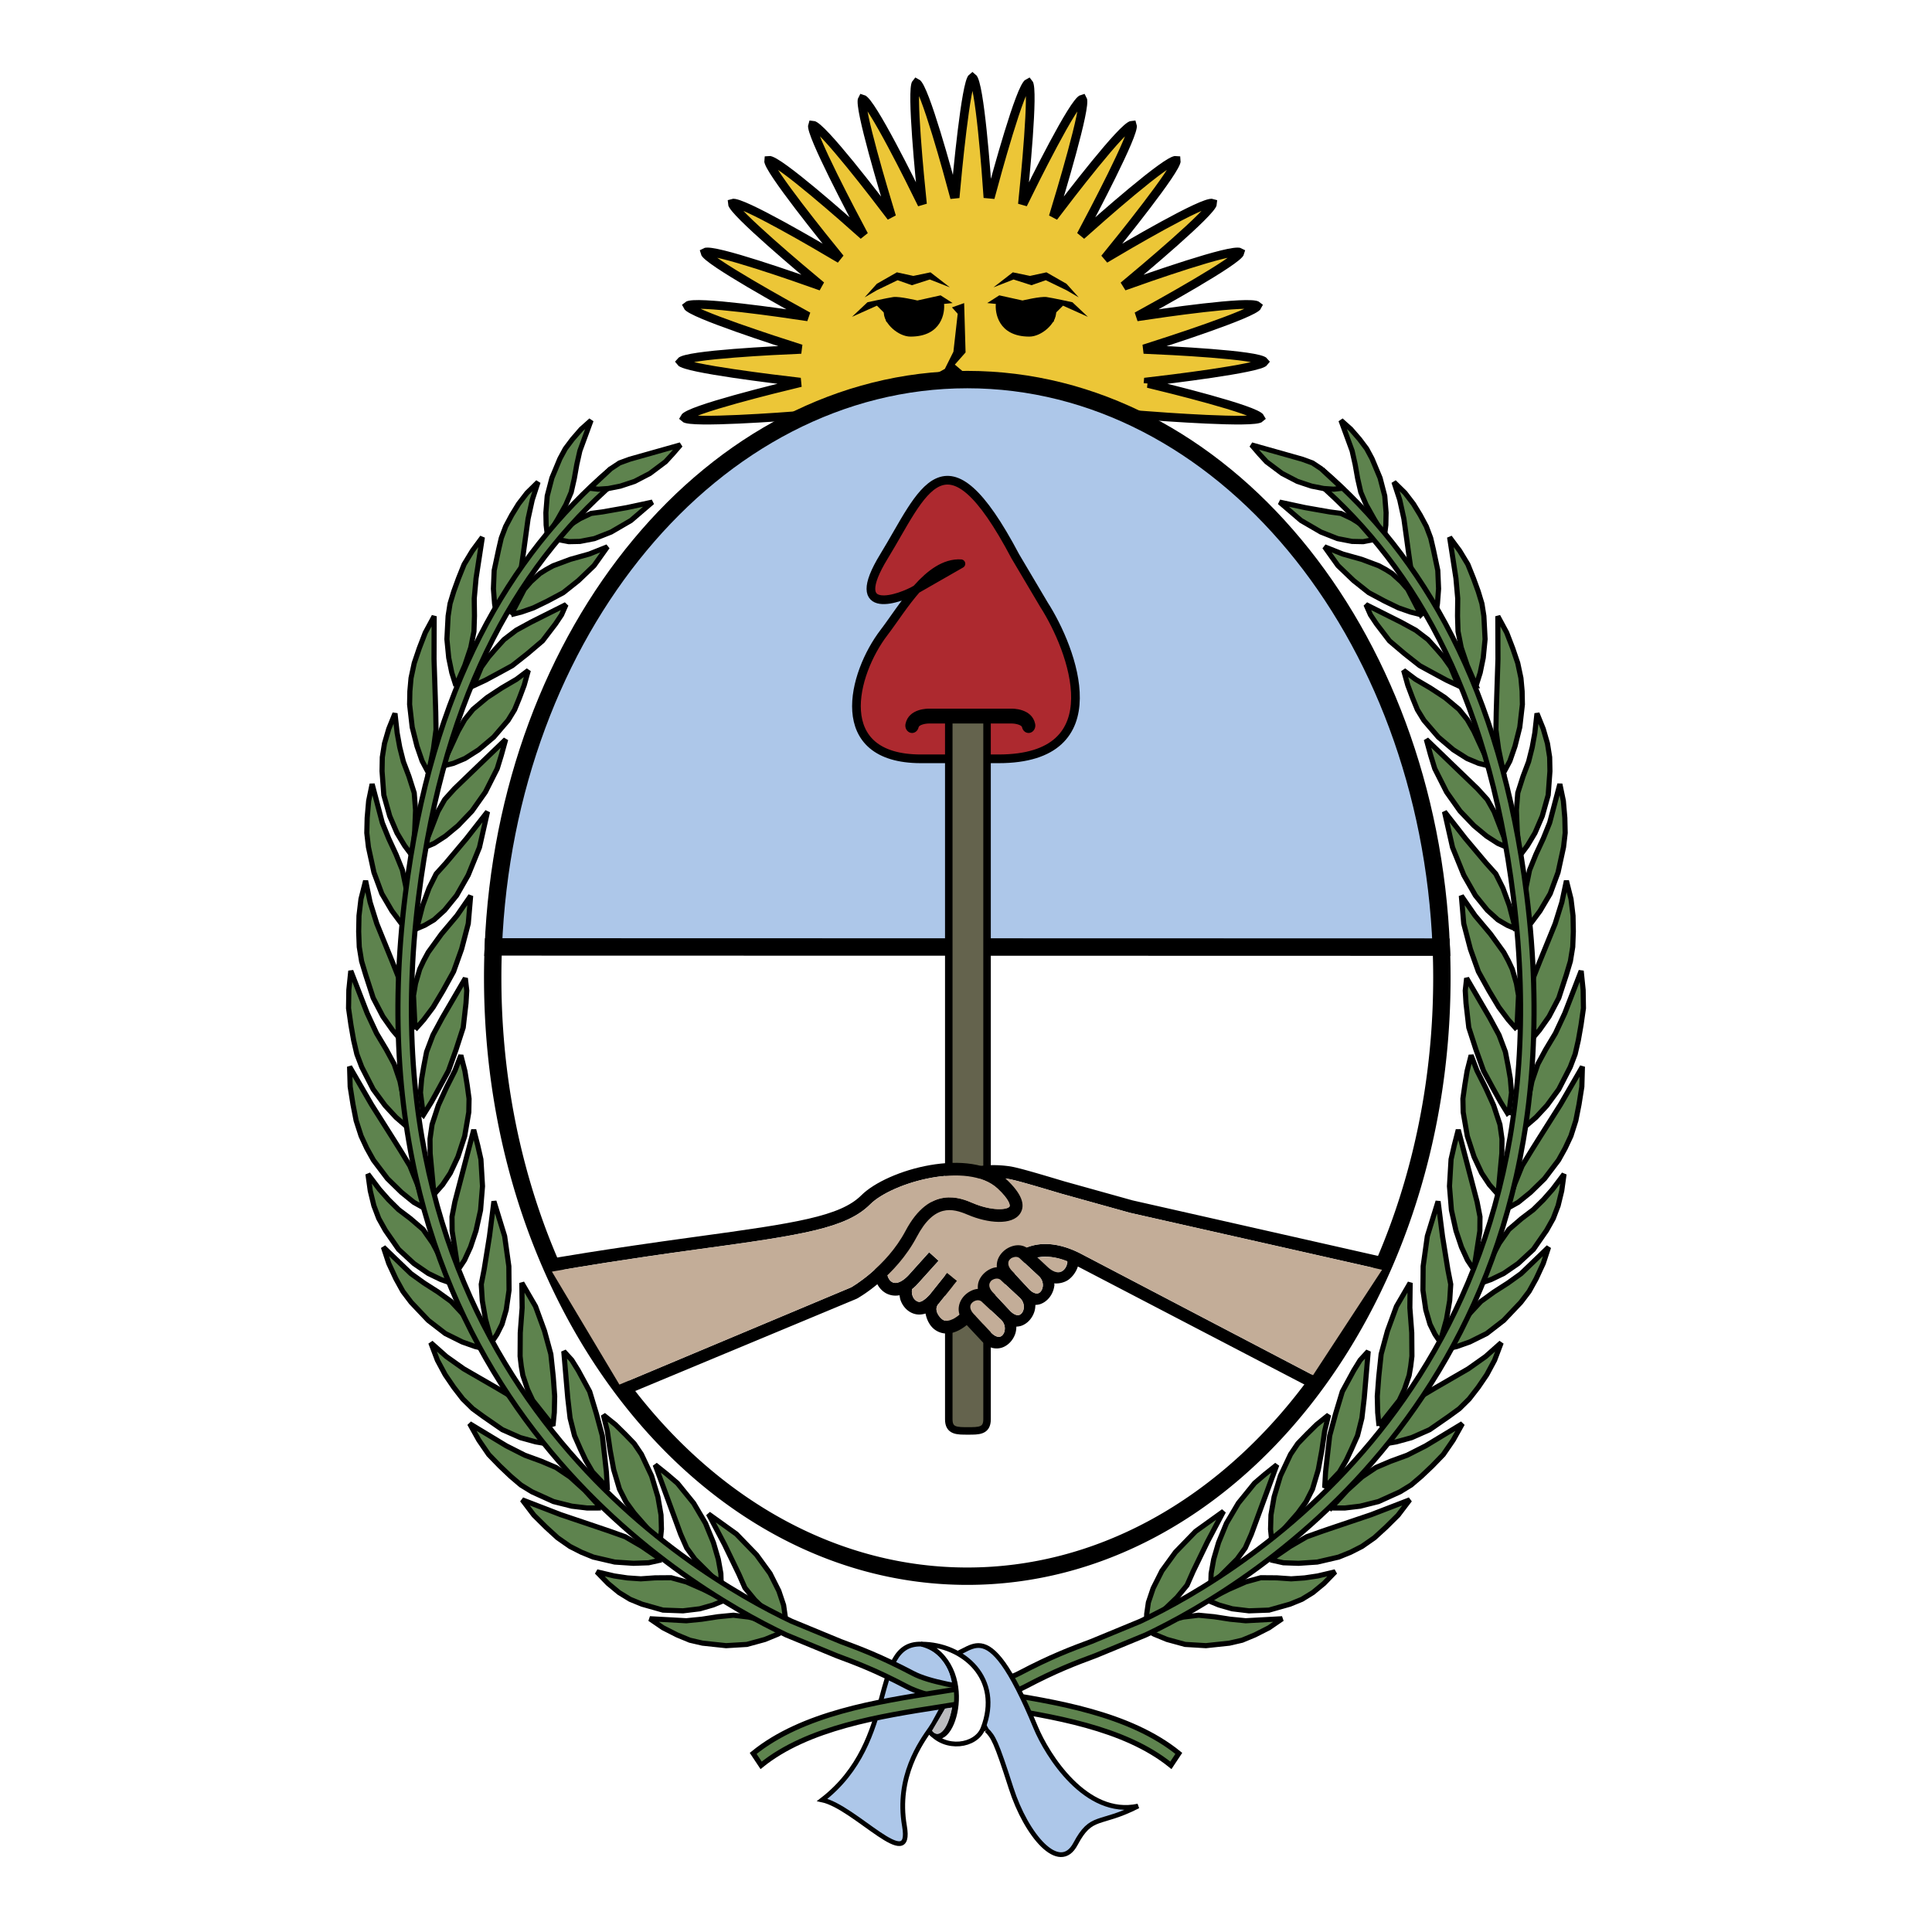 <svg xmlns="http://www.w3.org/2000/svg" width="2500" height="2500" viewBox="0 0 192.756 192.756"><g fill-rule="evenodd" clip-rule="evenodd"><path fill="#fff" d="M0 0h192.756v192.756H0V0z"/><path d="M114.539 38.261c.004-.058.014-.116.018-.175 1.832-.211 11.123-1.319 11.6-1.99-.547-.712-9.811-1.143-11.67-1.221-.006-.059-.018-.115-.025-.173 1.732-.55 10.672-3.43 11.012-4.181-.674-.592-9.824.757-11.68 1.038-.018-.056-.043-.11-.061-.165 1.557-.854 9.809-5.408 10-6.213-.777-.45-9.496 2.627-11.264 3.26l-.094-.151c1.363-1.135 8.588-7.187 8.619-8.014-.852-.295-8.869 4.431-10.43 5.361-.037-.045-.08-.084-.119-.13 1.115-1.367 7.047-8.702 6.924-9.521-.895-.125-7.855 6.051-9.211 7.264-.045-.038-.096-.069-.139-.105.828-1.555 5.244-9.895 4.963-10.673-.902.046-6.543 7.44-7.643 8.892-.051-.027-.104-.049-.156-.077.533-1.749 3.244-10.718 2.82-11.423-.873.22-4.984 8.548-5.787 10.19-.059-.018-.115-.028-.172-.044.188-1.822 1.123-11.139.572-11.751-.814.382-3.24 9.314-3.725 11.116-.117-.014-.234-.015-.35-.025-.125-1.842-.793-11.1-1.52-11.633-.66.495-1.532 9.815-1.696 11.642-.058.005-.118.009-.175.016-.48-1.803-2.909-10.735-3.722-11.117-.553.612.384 9.929.572 11.751-.056.016-.114.026-.171.044-.804-1.642-4.913-9.97-5.788-10.19-.425.706 2.285 9.675 2.818 11.423-.051.028-.104.05-.157.077-1.1-1.452-6.739-8.846-7.639-8.892-.283.778 4.134 9.118 4.963 10.673-.046.036-.095.067-.141.105-1.354-1.212-8.315-7.389-9.208-7.264-.128.819 5.807 8.154 6.922 9.521-.037.046-.081.085-.116.13-1.565-.93-9.582-5.656-10.432-5.361.032.827 7.255 6.879 8.618 8.014-.027.051-.062.101-.09.151-1.769-.632-10.49-3.71-11.265-3.26.189.805 8.443 5.359 9.998 6.213-.019.055-.042.108-.061.165-1.856-.281-11.006-1.63-11.68-1.038.339.75 9.281 3.631 11.013 4.181-.007.058-.019.114-.026.173-1.858.078-11.122.509-11.671 1.221.477.67 9.768 1.778 11.6 1.99.004.059.012.117.019.175-1.812.435-10.817 2.634-11.219 3.437.596.568 9.913-.125 11.762-.27l.008.037.61.946s9.037-3.855 16.564-3.855c7.527 0 16.096 4.233 16.096 4.233l.656-1.305c.006-.019.01-.038.014-.056 1.846.143 11.166.838 11.762.27-.402-.802-9.409-3.001-11.22-3.436z" fill="#ecc637" stroke="#000" stroke-width=".867" stroke-miterlimit="2.613"/><path d="M143.795 94.521c-1.26-31.506-21.986-56.65-47.288-56.65-25.3 0-46.029 25.144-47.292 56.65h94.58z" fill="#adc7e9" stroke="#000" stroke-width="1.734" stroke-miterlimit="2.613"/><path d="M95.872 56.244c-3.24-.184-5.824 4.45-7.673 6.86-3.151 4.113-5.372 12.604 3.694 12.604h7.724c11.586 0 7.389-10.937 4.535-15.386l-2.855-4.819c-7.051-13.346-9.235-6.302-13.098 0-3.795 6.196 1.728 4.208 3.235 3.283l4.438-2.542z" fill="#ad292f" stroke="#000" stroke-width=".867" stroke-linecap="square" stroke-linejoin="round" stroke-miterlimit="2.613"/><path d="M49.218 94.474a75.435 75.435 0 0 0-.062 3.09c0 32.916 21.241 59.693 47.351 59.693 26.108 0 47.35-26.777 47.35-59.693 0-1.028-.021-2.05-.062-3.066l-94.577-.024z" fill="#fff" stroke="#000" stroke-width="1.734" stroke-miterlimit="2.613"/><path d="M97.943 71.198H94.66v70.412c0 1.18.838 1.152 1.91 1.152 1.07 0 1.908.027 1.908-1.152V71.198h-.535z" fill="#64634d" stroke="#000" stroke-width=".749" stroke-miterlimit="2.613"/><path d="M96.808 72.184h-4.054c-.462-.013-1.056.149-1.103.369-.083.4-.444.65-.804.558-.364-.092-.589-.488-.505-.888.32-1.55 2.233-1.529 2.43-1.521h8.074c.195-.008 2.111-.029 2.432 1.521.082.4-.143.796-.506.888-.361.092-.721-.157-.805-.558-.043-.22-.639-.382-1.102-.369h-4.057zM86.549 30.155s1.973-.431 2.574-.518 2.404.343 2.404.343l2.317-.513 1.201.769-.857.087c.088.772-.172 3.26-3.347 3.26-1.201 0-2.662-1.285-2.662-2.402l-.687-.685-2.489 1.115 1.546-1.456z"/><path d="M94.015 30.667l-2.315.342-2.148-.427-1.374.6.26.943 2.402-.6.427 1.544.433-1.457h2.143l.172-.945z"/><path d="M90.668 31.869l-.945.256.515.43.43-.173v-.513zM106.996 30.155s-1.973-.431-2.576-.518c-.6-.086-2.404.343-2.404.343l-2.316-.513-1.203.769.859.087c-.086.772.172 3.26 3.346 3.26 1.203 0 2.664-1.285 2.664-2.402l.689-.685 2.486 1.115-1.545-1.456z"/><path d="M99.527 30.667l2.317.342 2.146-.427 1.375.6-.258.943-2.406-.6-.424 1.544-.433-1.457h-2.145l-.172-.945z"/><path d="M100.615 31.987l.973-.118-.315.589-.462.004-.196-.475zM92.979 37.518l1.289-.714.854-1.713.428-3.782-.572-.642 1.215-.428.142 4.923-1.071 1.215 1.429 1.212-3.714-.071zM94.766 28.668l-1.998-.783-1.788.571-1.428-.499-2.069 1-1.218.711 1.218-1.355 1.998-1.142 1.642.357 1.712-.357 1.931 1.497zM99.123 28.668l2-.783 1.783.571 1.43-.499 2.066 1 1.219.711-1.219-1.355-1.998-1.142-1.64.357-1.715-.357-1.926 1.497zM138.67 125.57l-25.664-5.805-6.809-1.898c-2.488-.744-4.639-1.387-5.461-1.504-9.594-1.367-13.315 9.752-13.376 9.93v.008c-.328 1 .109 2.188 1.006 2.709.253.146.749.338 1.382.217.025.168.046.334.102.496.269.752.875 1.291 1.577 1.406.217.037.542.041.913-.08.116.604.395 1.178.844 1.547.486.396 1.827 1.102 3.833-.902l5.246-5.699c.014-.008.529-.477 1.566-.59.799-.086 1.902.041 3.324.752l23.33 12.156 8.187-12.743zm-7.668 11.635l-23.279-12.184c-4.129-2.062-6.299.027-6.391.117-.039.045-5.209 5.658-5.209 5.658-.425.424-1.484 1.352-2.134.818-.361-.295-.86-1.01-.321-1.559l1.811-2.262-.99-.791-1.727 2.156s-.708.82-1.125.721c-.245-.061-.476-.266-.587-.584a1.311 1.311 0 0 1-.051-.678c.199-.154.4-.34.605-.572l2.039-2.26-.942-.848-2.026 2.254s-.971 1.121-1.67.721c-.38-.215-.582-.789-.438-1.219l-.564-.189.567.182c.134-.42 3.431-10.291 11.988-9.07.729.105 2.939.766 5.277 1.463l6.908 1.924s23.486 5.305 25.146 5.682l-6.887 10.52z"/><path d="M131.002 137.205l-23.279-12.184c-4.129-2.062-6.299.027-6.391.117-.039.045-5.209 5.658-5.209 5.658-.425.424-1.484 1.352-2.134.818-.361-.295-.86-1.01-.321-1.559l1.811-2.262-.99-.791-1.727 2.156s-.708.82-1.125.721c-.245-.061-.476-.266-.587-.584a1.311 1.311 0 0 1-.051-.678c.199-.154.4-.34.605-.572l2.039-2.26-.942-.848-2.026 2.254s-.971 1.121-1.67.721c-.38-.215-.582-.789-.438-1.219l-.564-.189.567.182c.134-.42 3.431-10.291 11.988-9.07.729.105 2.939.766 5.277 1.463l6.908 1.924s23.486 5.305 25.146 5.682l-6.887 10.52z" fill="#c3ad98"/><path d="M63.176 138.863l22.315-9.297c.222-.117 3.876-2.203 5.978-6.17 1.74-3.291 3.535-2.863 5.078-2.203 2.002.857 4.445 1.09 5.236-.123.572-.875.107-2.021-1.383-3.412-3.578-3.334-11.9-.971-14.469 1.6-2.1 2.094-6.544 2.777-16.396 4.119-9.866 1.346-14.496 2.186-14.546 2.193l8.187 13.293zm-7.344-12.119c1.728-.305 6.292-1.078 13.874-2.113 10.409-1.416 14.729-2.088 17.122-4.479 2.167-2.168 9.73-4.342 12.706-1.566 1.195 1.115 1.262 1.68 1.189 1.791-.219.338-1.783.463-3.678-.35-1.166-.498-4.262-1.822-6.698 2.775-1.921 3.627-5.377 5.607-5.414 5.629-.01 0-19.315 8.104-22.191 9.309l-6.91-10.996z"/><path d="M55.065 126.869c1.727-.307 7.059-1.203 14.641-2.238 10.409-1.416 14.729-2.088 17.122-4.479 2.167-2.168 9.73-4.342 12.706-1.566 1.195 1.115 1.262 1.68 1.189 1.791-.219.338-1.783.463-3.678-.35-1.166-.498-4.262-1.822-6.698 2.775-1.921 3.627-5.377 5.607-5.414 5.629-.01 0-20.259 8.506-23.134 9.711l-6.734-11.273zM103.525 125.477c.736-.154 1.732-.148 2.979.359l-.031-.029c.021.344-.166.762-.455.977-.395.293-.947.154-1.514-.373l-1.004-.938.025.004z" fill="#c3ad98"/><path d="M107.564 125.061l-1.105.555a.742.742 0 0 1 .035.193c.021.344-.162.762-.457.977-.393.291-.939.156-1.508-.375l-1.004-.934-.836-.775c-.4-.439-1.061-.584-1.74-.355-.648.215-1.184.727-1.402 1.332a1.853 1.853 0 0 0-.09.75c-.133.018-.268.035-.404.082-.648.217-1.186.725-1.402 1.332-.066.18-.113.447-.088.75a1.963 1.963 0 0 0-.406.082c-.649.217-1.188.727-1.402 1.334-.148.416-.276 1.236.573 2.059-.015-.012 1.616 1.732 1.616 1.732.82.885 1.629.781 2.039.646.58-.201 1.068-.703 1.297-1.34.088-.248.119-.498.123-.748.188-.008.352-.037.477-.078.584-.197 1.068-.697 1.295-1.34.09-.246.121-.498.125-.746.188-.008.354-.037.477-.078.582-.197 1.068-.697 1.295-1.34.068-.191.111-.389.129-.586.004-.047-.021-.094-.021-.146.65.053 1.178-.186 1.43-.371.828-.618 1.249-1.765.954-2.612zm-7.373 7.853c-.082.219-.223.381-.387.439-.262.086-.615-.074-.947-.428l-1.629-1.748c-.352-.342-.49-.693-.391-.975.07-.189.258-.357.485-.432.123-.043.438-.113.676.148.025.025 1.84 1.719 1.852 1.73.33.314.424.684.398.992-.01.1-.029.194-.057.274zm1.895-2.166c-.078.223-.221.385-.383.439-.264.09-.613-.072-.945-.426l-1.631-1.746c-.354-.346-.49-.697-.393-.977a.77.77 0 0 1 .484-.434c.123-.039.439-.107.676.152.023.023 1.84 1.713 1.857 1.73.326.316.418.682.393.988a.888.888 0 0 1-.058.274zm1.894-2.162c-.076.219-.219.385-.379.439-.264.086-.619-.072-.951-.426l-1.627-1.748c-.355-.346-.492-.697-.391-.975.066-.193.256-.359.484-.434.121-.045.436-.111.674.15.023.025 1.84 1.715 1.857 1.73.33.314.418.682.395.99-.011.102-.032.19-.062.274z"/><path d="M100.191 132.914c-.082.219-.223.381-.387.439-.262.086-.615-.074-.947-.428l-1.629-1.748c-.352-.342-.49-.693-.391-.975.07-.189.258-.357.485-.432.123-.043.438-.113.676.148.025.025 1.84 1.719 1.852 1.73.33.314.424.684.398.992-.01.1-.029.194-.057.274zM102.086 130.748c-.078.223-.221.385-.383.439-.264.09-.613-.072-.945-.426l-1.631-1.746c-.354-.346-.49-.697-.393-.977a.77.77 0 0 1 .484-.434c.123-.039.439-.107.676.152.023.023 1.84 1.713 1.857 1.73.326.316.418.682.393.988a.888.888 0 0 1-.058.274zM103.98 128.586c-.076.219-.219.385-.379.439-.264.086-.619-.072-.951-.426l-1.627-1.748c-.355-.346-.492-.697-.391-.975.066-.193.256-.359.484-.434.121-.045.436-.111.674.15.023.025 1.84 1.715 1.857 1.73.33.314.418.682.395.99-.011.102-.032.19-.062.274z" fill="#c3ad98"/><path d="M92.742 172.738c2.055 2.779 4.967-7.256-.836-8.705-5.147-.139-2.183 9.609-9.875 15.547 3.289.701 9.058 7.506 8.207 2.592s1.689-8.404 2.611-9.715c.603-.852 2.376-4.182 2.413-4.359l-2.52 4.64z" fill="#adc7e9" stroke="#000" stroke-width=".473" stroke-miterlimit="2.613"/><path fill="#5e834e" stroke="#000" stroke-width=".512" stroke-miterlimit="2.613" d="M78.707 162.434l-2.183-.639-1.831-.461-1.522-.182-1.553.151-1.594.246-1.552.154-3.64-.201 1.325.906 1.405.713 1.271.525 1.262.292 2.346.25 2.071-.124 1.803-.494 1.285-.527 1.107-.609zM78.374 162.234l-1.775-1.369-1.289-1.242-.991-1.207-.602-1.363-1.429-2.957-1.605-3.047 2.784 2 2.012 2.078 1.352 1.861.874 1.739.475 1.412.164 1.142.03.953zM71.958 158.184l-2.633-2.629-.81-1.114-.603-1.363-2.544-6.932 1.198.959 1.019.872 1.619 1.994 1.186 2.011.792 1.932.482 1.652.257 1.426.037 1.192zM72.302 159.652l-2.108-1.068-1.709-.752-1.527-.422-1.599.012-1.427.099-1.344-.093-1.302-.194-1.744-.412 1.116 1.153 1.107.916 1.103.675 1.184.483 2.097.592 1.991.072 1.681-.203 1.329-.383 1.152-.475zM65.997 155.631l-1.987-1.361-1.629-.946-1.574-.562-1.4-.475-3.454-1.164-3.852-1.486 1.169 1.537 1.206 1.195 1.156 1.057 1.237.863 1.143.58 1.181.481 2.137.496 1.862.125 1.516-.053 1.289-.287zM65.858 153.918l-2.596-2.963-.814-1.119-.644-1.268-.575-1.935-.36-1.947-.275-1.903-.394-1.609 1.196.961.982.965.893.925.726 1.075 1.014 2.158.625 2.08.314 1.805.042 1.429-.134 1.346zM60.591 148.42l-1.476-1.568-.684-1.172-.509-1.076-.603-1.368-.441-1.75-.232-1.998-.397-4.666.801.877.639 1.028 1.144 2.109.671 2.221.586 2.175.231 1.998.177 1.618.093 1.572zM59.958 150.451l-1.611-1.758-1.468-1.334-1.41-.949-1.448-.615-1.663-.609-1.848-.936-3.656-2.211.915 1.639.993 1.447 1.119 1.152 1.068 1.014 1.021.869 1.104.678 2.147.973 1.832.46 1.52.182 1.385-.002zM54.835 144.092l-1.401-2.002-1.259-1.582-1.203-1.196-1.368-.812-3.344-1.934-1.726-1.224-1.554-1.379.659 1.746.778 1.449.859 1.258.899 1.164.982.967 1.061.775 1.902 1.317 1.796.795 1.527.421 1.392.237zM55.17 142.266l-2.024-2.555-.508-1.08-.474-1.416-.157-.904-.117-.999.016-2.339.188-2.491-.03-2.486 1.365 2.34.896 2.451.633 2.318.239 2.241.143 1.951-.036 1.625-.134 1.344zM48.64 134.621l-1.358-1.988-1.184-1.61-1.097-1.181-1.302-.942-1.391-.89-1.31-.94-2.747-2.64.534 1.619.705 1.517.706 1.278.828 1.092 1.705 1.798 1.7 1.313 1.694.842 1.305.461 1.212.271zM49.067 133.898l-.629-2.283-.321-1.855-.102-1.623.289-1.487.53-3.3.445-3.491 1.069 3.471.42 3.01.02 2.385-.283 1.961-.42 1.435-.506 1.012-.512.765zM45.709 126.68l-.599-3.86-.014-1.429.289-1.485 1.878-7.185.405 1.57.313 1.381.158 2.674-.193 2.39-.457 2.057-.545 1.627-.597 1.299-.638.961zM45.159 128.072l-1.06-2.281-.924-1.754-.962-1.373-1.266-1.086-1.176-.89-1.005-.993-.916-1.039-1.142-1.515.233 1.668.359 1.478.486 1.281.663 1.188 1.318 1.896 1.525 1.412 1.435.987 1.261.609 1.171.412zM42.451 120.609l-.801-2.427-.753-1.854-.922-1.516-.834-1.328-2.068-3.271-2.195-3.793.059 2.004.28 1.765.316 1.618.492 1.525.571 1.23.661 1.186 1.4 1.848 1.399 1.367 1.221.99 1.174.656zM43.3 119.166l-.385-4.1-.013-1.435.205-1.436.626-1.914.809-1.777.85-1.682.589-1.537.403 1.574.232 1.428.182 1.336-.026 1.338-.41 2.393-.674 2.06-.763 1.631-.766 1.154-.859.967zM42.233 111.252l-.283-2.242.119-1.387.203-1.193.289-1.487.633-1.675.936-1.731 2.297-3.941.141 1.238-.074 1.244-.279 2.436-.715 2.205-.756 2.113-.937 1.727-.765 1.392-.809 1.301zM40.599 112.416l-.282-2.478-.408-2.051-.579-1.711-.794-1.469-.966-1.613-.931-1.996L35 96.865l-.197 1.916-.028 1.811.239 1.672.268 1.525.32 1.381.488 1.285 1.142 2.227 1.185 1.613 1.091 1.18 1.091.941zM40.13 103.924l.018-2.531-.105-2.102-.276-1.764-.623-1.569-1.547-3.799-.671-2.142-.45-2.144-.462 1.823-.198 1.671-.031 1.577.058 1.526.233 1.429.4 1.331.756 2.334.968 1.852.967 1.371.963 1.137zM41.415 102.713l-.16-3.385.202-1.199.419-1.436.381-.817.468-.867 1.324-1.829 1.54-1.829 1.367-1.978-.236 2.773-.666 2.543-.801 2.249-1.064 1.925-.978 1.633-.941 1.252-.855.965zM40.858 93.007l-.166-2.485-.204-2.06-.34-1.649-.636-1.573-.73-1.578-.639-1.573-1.015-3.864-.347 1.68-.148 1.696-.037 1.502.162 1.41.55 2.527.785 2.124 1.011 1.72.871 1.168.883.955zM41.572 92.655l.593-2.298.641-1.748.712-1.426.97-1.077 2.066-2.457 2.086-2.667-.803 3.56-1.126 2.774-1.151 2.019-1.203 1.48-1.054.955-.927.545-.804.34zM42.294 84.581l1.39-3.605.689-1.211.973-1.077 5.106-4.915-.431 1.564-.414 1.35-1.181 2.341-1.334 1.89-1.396 1.46-1.258 1.042-1.137.733-1.007.428zM41.149 85.419l.228-2.549.084-2.031-.134-1.73-.532-1.666-.551-1.454-.361-1.433-.258-1.426-.216-1.952-.622 1.537-.426 1.461-.218 1.371-.026 1.392.176 2.381.589 2.099.723 1.686.76 1.263.784 1.051zM42.746 77.112l.494-2.387.261-1.913-.027-1.732-.048-1.537-.123-3.784.013-4.278-.885 1.637-.603 1.565-.499 1.473-.32 1.495-.117 1.312-.026 1.32.259 2.272.476 1.887.513 1.484.632 1.186zM44.098 76.447l1.606-3.493.658-1.156.832-1.031L48.59 69.6l1.472-.965 1.462-.857 1.187-.891-.413 1.481-.479 1.276-.479 1.168-.646 1.054-1.441 1.676-1.498 1.265-1.371.872-1.151.481-1.135.287zM47.244 68.417l.777-1.854.7-.986.686-.796.877-.972 1.22-.931 1.478-.806 3.49-1.751-.444 1.018-.604.904-1.295 1.696-1.514 1.286-1.513 1.192-1.477.805-1.195.643-1.186.552zM45.486 68.418l.884-2.032.597-1.777.321-1.609.05-1.545-.022-1.744.18-2.015.629-4.095-.996 1.345-.824 1.36-.56 1.394-.473 1.303-.37 1.219-.194 1.239-.121 2.31.182 1.859.307 1.486.41 1.302zM49.562 61.539l1.078-1.817.807-1.567.544-1.413.211-1.449.484-3.533.417-1.888.578-1.775-1.097 1.076-.849 1.105-.686 1.119-.6 1.13-.434 1.15-.27 1.165-.441 2.068-.076 1.831.115 1.487.219 1.311zM50.995 61.326l1.308-2.525.654-.758.904-.819.622-.392.699-.384 1.722-.643 1.879-.527 1.82-.722-1.337 1.877-1.55 1.486-1.525 1.212-1.577.843-1.393.674-1.202.418-1.024.26zM54.619 53.478l1.027-1.685.809-1.433.533-1.245.308-1.359.252-1.419.307-1.362 1.116-3.037-.992.884-.87 1.003-.705.939-.539.995-.802 1.926-.466 1.795-.134 1.665.026 1.23.13 1.103zM55.238 53.651l1.425-1.143 1.21-.765 1.104-.521 1.111-.146 2.445-.43 2.552-.548-2.135 1.831-1.986 1.156-1.658.653-1.446.28-1.112.024-.837-.162-.673-.229z"/><path d="M60.836 46.848c-9.957 8.569-17.823 21.688-20.404 42.451-6.083 48.928 27.556 68.868 38.01 73.817l5.014 2.068c2.005.746 3.897 1.449 7.051 3.109 1.837.963 4.926 1.447 8.503 2.006 5.863.914 13.154 2.053 17.809 5.83l.791-1.193c-4.92-3.998-12.4-5.166-18.414-6.105-3.465-.541-6.46-1.008-8.112-1.877-3.223-1.697-5.244-2.447-7.199-3.174l-4.913-2.029c-10.233-4.842-43.163-24.361-37.21-72.248C44.359 68.599 52.167 55.67 62.27 47.316l-1.434-.468z" fill="#5e834e" stroke="#000" stroke-width=".512" stroke-miterlimit="2.613"/><path fill="#5e834e" stroke="#000" stroke-width=".512" stroke-miterlimit="2.613" d="M58.848 48.713l2.098-1.953.861-.571 1.008-.369 5.078-1.433-.789.913-.712.773-1.554 1.164-1.523.793-1.42.47-1.197.238-1.019.07-.831-.095zM114.047 162.434l2.183-.639 1.832-.461 1.522-.182 1.555.151 1.591.246 1.553.154 3.639-.201-1.322.906-1.407.713-1.269.525-1.264.292-2.346.25-2.072-.124-1.803-.494-1.285-.527-1.107-.609zM114.381 161.969l1.771-1.367 1.293-1.243.989-1.207.601-1.363 1.432-2.959 1.605-3.045-2.785 2-2.012 2.078-1.351 1.862-.875 1.738-.475 1.412-.166 1.141-.027.953zM120.795 158.184l2.635-2.629.81-1.114.604-1.363 2.545-6.932-1.2.959-1.021.872-1.617 1.994-1.188 2.011-.791 1.932-.482 1.652-.256 1.426-.039 1.192zM120.453 159.652l2.106-1.068 1.712-.752 1.524-.422 1.6.012 1.427.099 1.344-.093 1.303-.194 1.746-.412-1.117 1.153-1.112.916-1.099.675-1.186.483-2.094.592-1.992.072-1.679-.203-1.332-.383-1.151-.475zM126.756 155.631l1.988-1.361 1.631-.946 1.572-.562 1.403-.475 3.451-1.164 3.853-1.486-1.17 1.537-1.205 1.195-1.156 1.057-1.238.863-1.139.58-1.185.481-2.135.496-1.865.125-1.514-.053-1.291-.287zM126.896 153.918l2.598-2.963.813-1.119.642-1.268.576-1.935.36-1.947.277-1.903.391-1.609-1.196.961-.98.965-.893.925-.726 1.075-1.014 2.158-.625 2.08-.314 1.805-.041 1.429.132 1.346zM132.164 148.42l1.477-1.568.683-1.172.506-1.076.608-1.368.439-1.75.232-1.998.397-4.666-.803.877-.635 1.028-1.146 2.109-.67 2.221-.588 2.175-.23 1.998-.18 1.618-.09 1.572zM132.797 150.451l1.611-1.758 1.467-1.334 1.412-.949 1.447-.615 1.664-.609 1.846-.936 3.658-2.211-.916 1.639-.994 1.447-1.117 1.152-1.07 1.014-1.02.869-1.105.678-2.147.973-1.83.46-1.521.182-1.385-.002zM137.92 144.092l1.4-2.002 1.26-1.582 1.203-1.196 1.367-.812 3.342-1.934 1.729-1.224 1.554-1.379-.66 1.746-.779 1.449-.857 1.258-.903 1.164-.978.967-1.063.775-1.898 1.317-1.797.795-1.528.421-1.392.237zM137.584 142.266l2.023-2.555.508-1.08.477-1.416.154-.904.121-.999-.017-2.339-.188-2.491.029-2.486-1.365 2.34-.898 2.451-.631 2.318-.238 2.241-.147 1.951.039 1.625.133 1.344zM144.113 134.621l1.362-1.988 1.183-1.61 1.096-1.181 1.303-.942 1.39-.89 1.311-.94 2.744-2.64-.531 1.619-.703 1.517-.707 1.278-.831 1.092-1.705 1.798-1.697 1.313-1.697.842-1.305.461-1.213.271zM143.686 133.898l.632-2.283.319-1.855.103-1.623-.289-1.487-.531-3.3-.443-3.491-1.071 3.471-.418 3.01-.021 2.385.285 1.961.418 1.435.502 1.012.514.765zM147.045 126.68l.6-3.86.013-1.429-.289-1.485-1.877-7.185-.404 1.57-.315 1.381-.158 2.674.194 2.39.457 2.057.545 1.627.597 1.299.637.961zM147.596 128.072l1.06-2.281.926-1.754.961-1.373 1.264-1.086 1.175-.89 1.008-.993.914-1.039 1.141-1.515-.231 1.668-.359 1.478-.486 1.281-.666 1.188-1.315 1.896-1.525 1.412-1.434.987-1.261.609-1.172.412zM150.303 120.609l.802-2.427.752-1.854.924-1.516.832-1.328 2.069-3.271 2.195-3.793-.057 2.004-.281 1.765-.32 1.618-.487 1.525-.576 1.23-.658 1.186-1.4 1.848-1.399 1.367-1.222.99-1.174.656zM149.455 119.166l.385-4.1.014-1.435-.206-1.436-.628-1.914-.809-1.777-.85-1.682-.588-1.537-.4 1.574-.232 1.428-.188 1.336.029 1.338.413 2.393.671 2.06.762 1.631.768 1.154.859.967zM150.52 111.252l.283-2.242-.117-1.387-.206-1.193-.287-1.487-.632-1.675-.936-1.731-2.299-3.941-.138 1.238.074 1.244.279 2.436.713 2.205.756 2.113.935 1.727.77 1.392.805 1.301zM152.154 112.416l.285-2.478.405-2.051.582-1.711.793-1.469.967-1.613.931-1.996 1.637-4.233.197 1.916.029 1.811-.24 1.672-.269 1.525-.317 1.381-.488 1.285-1.145 2.227-1.183 1.613-1.092 1.18-1.092.941zM152.625 103.924l-.02-2.531.108-2.102.275-1.764.623-1.569 1.547-3.799.668-2.142.455-2.144.459 1.823.201 1.671.03 1.577-.059 1.526-.234 1.429-.397 1.331-.76 2.334-.968 1.852-.967 1.371-.961 1.137zM151.34 102.713l.162-3.385-.205-1.199-.418-1.436-.381-.817-.469-.867-1.324-1.829-1.539-1.829-1.367-1.978.238 2.773.664 2.543.799 2.249 1.066 1.925.979 1.633.939 1.252.856.965zM151.896 93.007l.168-2.485.202-2.06.339-1.649.637-1.573.733-1.578.634-1.573 1.018-3.864.35 1.68.146 1.696.035 1.502-.162 1.41-.549 2.527-.783 2.124-1.014 1.72-.869 1.168-.885.955zM151.184 92.655l-.594-2.298-.643-1.748-.713-1.426-.968-1.077-2.067-2.457-2.084-2.667.803 3.56 1.125 2.774 1.152 2.019 1.201 1.48 1.055.955.928.545.805.34zM150.459 84.581l-1.391-3.605-.685-1.211-.975-1.077-5.105-4.915.429 1.564.414 1.35 1.182 2.341 1.336 1.89 1.395 1.46 1.257 1.042 1.137.733 1.006.428zM151.605 85.419l-.228-2.549-.084-2.031.135-1.73.533-1.666.549-1.454.359-1.433.26-1.426.217-1.952.623 1.537.422 1.461.218 1.371.028 1.392-.174 2.381-.59 2.099-.725 1.686-.757 1.263-.786 1.051zM150.008 77.112l-.494-2.387-.262-1.913.029-1.732.047-1.537.123-3.784-.012-4.278.885 1.637.602 1.565.5 1.473.318 1.495.119 1.312.026 1.32-.26 2.272-.475 1.887-.513 1.484-.633 1.186zM148.658 76.447l-1.605-3.493-.66-1.156-.831-1.031-1.396-1.167-1.475-.965-1.461-.857-1.187-.891.414 1.481.479 1.276.478 1.168.647 1.054 1.443 1.676L145 74.807l1.373.872 1.147.481 1.138.287zM145.51 68.417l-.776-1.854-.701-.986-.685-.796-.877-.972-1.221-.931-1.477-.806-3.492-1.751.448 1.018.601.904 1.297 1.696 1.514 1.286 1.513 1.192 1.477.805 1.195.643 1.184.552zM147.27 68.418l-.883-2.032-.6-1.777-.32-1.609-.049-1.545.02-1.744-.178-2.015-.633-4.095 1 1.345.822 1.36.559 1.394.474 1.303.37 1.219.195 1.239.121 2.31-.184 1.859-.304 1.486-.41 1.302zM143.193 61.539l-1.076-1.817-.808-1.567-.545-1.413-.209-1.449-.487-3.533-.416-1.888-.578-1.775 1.098 1.076.848 1.105.683 1.119.604 1.13.433 1.15.272 1.165.437 2.068.078 1.831-.113 1.487-.221 1.311zM141.76 61.326l-1.307-2.525-.656-.758-.902-.819-.622-.392-.701-.384-1.72-.643-1.881-.527-1.821-.722 1.34 1.877 1.551 1.486 1.523 1.212 1.577.843 1.392.674 1.201.418 1.026.26zM138.133 53.478l-1.026-1.685-.806-1.433-.533-1.245-.311-1.359-.252-1.419-.305-1.362-1.113-3.037.988.884.87 1.003.705.939.537.995.804 1.926.467 1.795.133 1.665-.025 1.23-.133 1.103zM137.516 53.651l-1.422-1.143-1.213-.765-1.104-.521-1.111-.146-2.445-.43-2.555-.548 2.137 1.831 1.988 1.156 1.658.653 1.446.28 1.111.024.838-.162.672-.229z"/><path d="M131.918 46.848c9.957 8.569 17.822 21.688 20.404 42.451 6.086 48.928-27.555 68.868-38.012 73.817l-5.012 2.068c-2.006.746-3.898 1.449-7.051 3.109-1.838.963-4.926 1.447-8.501 2.006-5.863.914-13.158 2.053-17.808 5.83l-.793-1.193c4.92-3.998 12.402-5.166 18.412-6.105 3.468-.541 6.46-1.008 8.112-1.877 3.225-1.697 5.246-2.447 7.199-3.174l4.914-2.029c10.236-4.842 43.164-24.361 37.209-72.248-2.598-20.903-10.404-33.832-20.508-42.186l1.435-.469z" fill="#5e834e" stroke="#000" stroke-width=".512" stroke-miterlimit="2.613"/><path fill="#5e834e" stroke="#000" stroke-width=".512" stroke-miterlimit="2.613" d="M133.908 48.713l-2.099-1.953-.862-.571-1.008-.369-5.076-1.433.787.913.711.773 1.555 1.164 1.525.793 1.418.47 1.198.238 1.019.07.832-.095z"/><path d="M98.436 172.621c.66.662.922 1.049 2.438 5.773 1.514 4.727 4.822 8.602 6.428 5.576 1.609-3.025 2.367-1.795 6.244-3.779-5.203 1.131-9.08-5.104-10.215-7.846-5.193-12.533-6.408-6.812-8.96-7.189l4.065 7.465z" fill="#adc7e9" stroke="#000" stroke-width=".473" stroke-miterlimit="2.613"/><path d="M91.906 164.033c4.231 0 8.096 3.467 6.164 8.416-.695 1.781-3.755 2.225-5.328.289 2.055 2.779 4.977-5.93-.237-8.619-.19-.098-.407-.08-.599-.086z" fill="#fff" stroke="#000" stroke-width=".473" stroke-miterlimit="2.613"/><path d="M92.983 172.676c.566.766 1.544.188 2.013-2.309l-.709.107-1.304 2.202z" fill="#bbbcbf"/></g></svg>